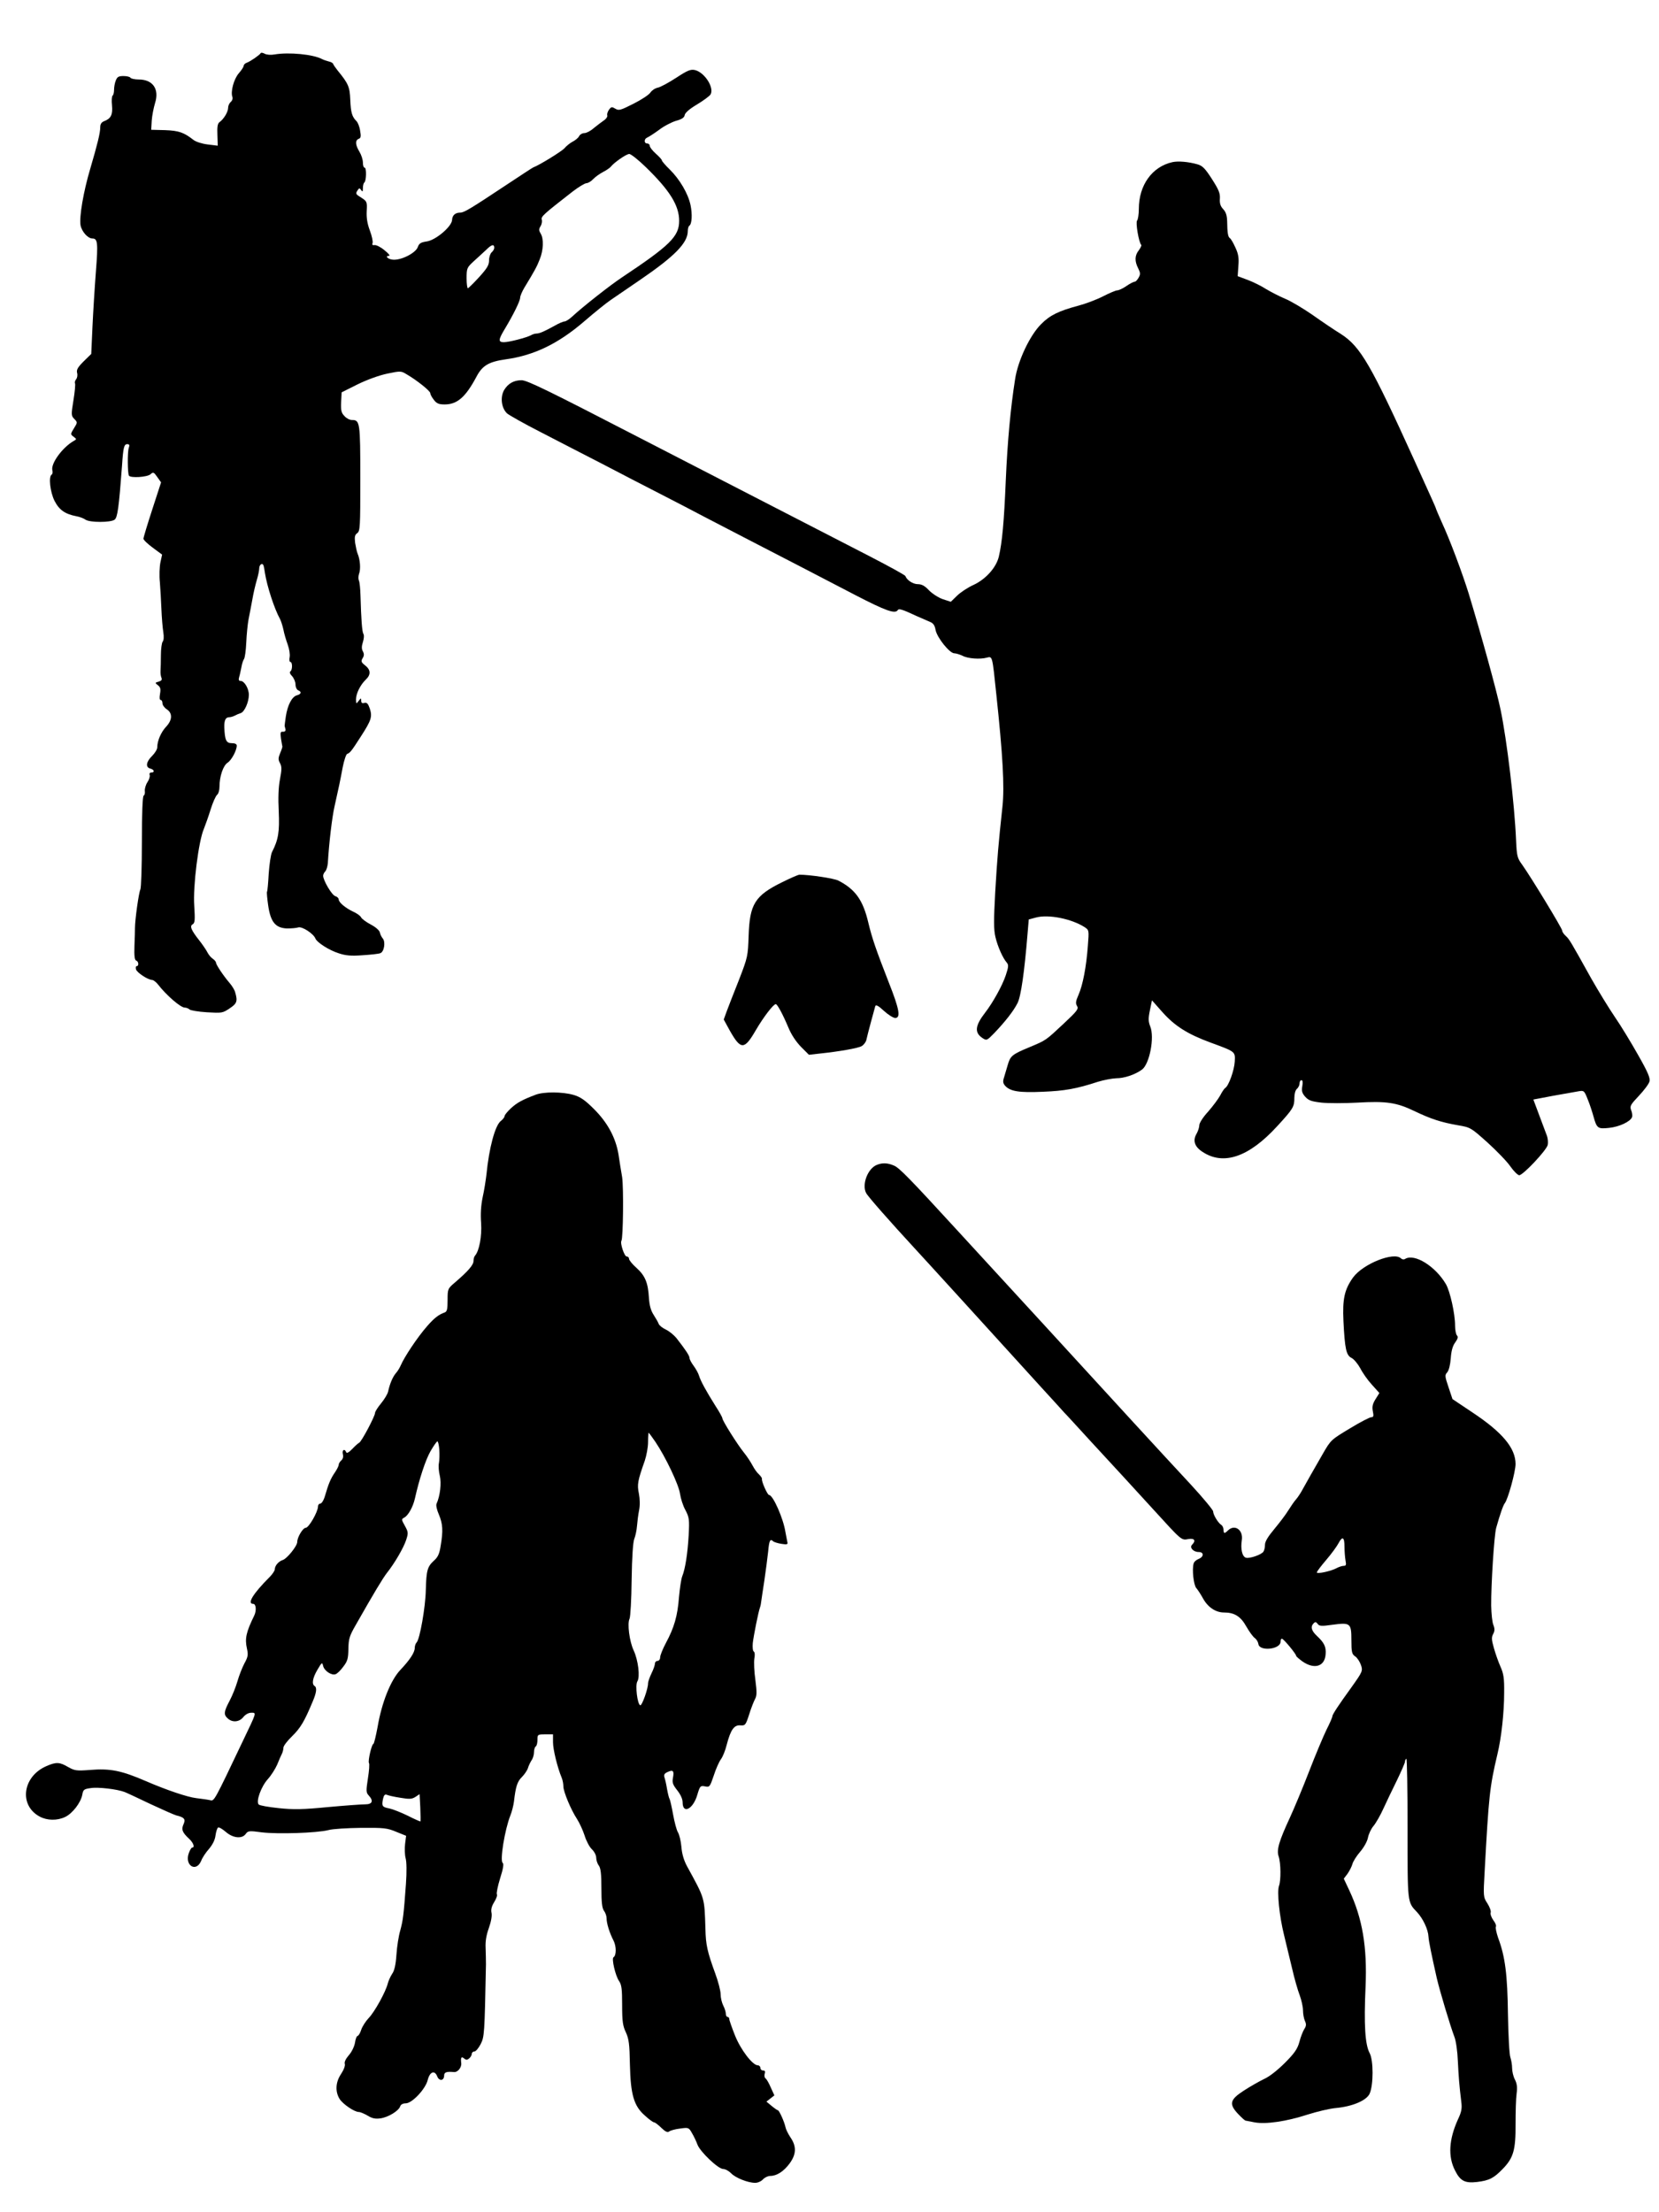 <?xml version="1.0" standalone="no"?>
<!DOCTYPE svg PUBLIC "-//W3C//DTD SVG 20010904//EN"
 "http://www.w3.org/TR/2001/REC-SVG-20010904/DTD/svg10.dtd">
<svg version="1.0" xmlns="http://www.w3.org/2000/svg"
 width="960pt" height="1280pt" viewBox="0 0 960 1280"
 preserveAspectRatio="xMidYMid meet">
<g transform="translate(0,1280) scale(0.1,-0.1)"
fill="#000000" stroke="none">
<path d="M1508 12492 c-4 -9 -58 -47 -80 -55 -10 -3 -18 -12 -18 -18 0 -6 -13
-26 -29 -44 -28 -33 -48 -106 -36 -137 3 -8 -1 -21 -10 -28 -8 -7 -15 -22 -15
-34 0 -23 -24 -64 -50 -83 -11 -8 -14 -27 -12 -74 l2 -62 -57 7 c-34 4 -68 15
-83 26 -56 44 -85 54 -165 57 l-80 2 3 53 c2 29 11 74 19 101 26 81 -12 137
-94 137 -23 0 -45 5 -48 10 -3 6 -22 10 -41 10 -28 0 -36 -5 -44 -26 -6 -14
-10 -38 -10 -54 0 -16 -4 -31 -9 -34 -4 -3 -6 -28 -3 -56 5 -54 -6 -76 -45
-91 -16 -6 -23 -17 -23 -36 0 -32 -16 -97 -58 -240 -39 -131 -64 -277 -56
-326 7 -37 42 -77 69 -77 30 0 33 -25 20 -190 -7 -91 -16 -235 -20 -322 l-7
-156 -44 -43 c-34 -34 -42 -48 -38 -66 4 -13 1 -30 -6 -38 -6 -8 -9 -18 -6
-23 3 -5 -1 -49 -9 -98 -14 -85 -13 -90 5 -108 19 -20 19 -20 -2 -54 -21 -34
-21 -35 -2 -49 18 -14 18 -15 1 -24 -66 -38 -134 -131 -124 -170 3 -11 1 -22
-4 -25 -19 -11 -9 -100 16 -151 27 -53 60 -77 127 -90 18 -3 42 -12 53 -20 25
-17 145 -17 168 0 17 12 25 71 43 312 7 107 12 125 30 125 13 0 15 -5 9 -22
-8 -24 -7 -146 1 -160 9 -15 106 -9 125 8 15 14 19 13 39 -16 l22 -31 -51
-157 c-28 -86 -51 -162 -51 -169 0 -7 24 -30 54 -52 l54 -40 -10 -46 c-5 -25
-7 -76 -3 -113 3 -37 7 -107 9 -157 2 -49 7 -109 11 -133 4 -26 3 -47 -4 -55
-5 -7 -10 -42 -10 -78 0 -35 -1 -75 -2 -89 -1 -14 1 -32 5 -41 5 -12 1 -18
-16 -23 -22 -6 -22 -7 -4 -21 14 -11 17 -21 12 -49 -4 -23 -3 -36 4 -36 5 0
10 -8 10 -19 0 -10 11 -26 25 -35 34 -22 33 -62 -4 -101 -29 -31 -51 -81 -51
-119 0 -12 -14 -34 -30 -50 -35 -34 -39 -66 -10 -73 23 -6 27 -23 5 -23 -8 0
-12 -6 -9 -14 3 -8 -3 -27 -13 -42 -10 -15 -16 -38 -15 -50 2 -12 -1 -25 -7
-28 -6 -4 -10 -102 -10 -266 0 -143 -4 -268 -9 -277 -9 -18 -31 -175 -31 -223
0 -14 -1 -61 -3 -104 -2 -56 1 -81 10 -84 14 -4 17 -32 3 -32 -5 0 -7 -8 -4
-19 5 -18 69 -61 94 -61 8 -1 23 -13 34 -27 47 -61 130 -133 154 -133 9 0 22
-5 28 -11 5 -5 50 -13 100 -16 86 -5 91 -5 131 22 43 28 48 42 33 93 -3 13
-18 38 -33 55 -35 41 -78 105 -78 117 0 5 -8 15 -18 22 -11 7 -25 24 -32 38
-7 14 -27 43 -44 65 -50 63 -60 87 -41 97 13 8 14 25 9 107 -8 113 25 376 56
446 9 23 27 73 39 112 12 39 29 77 37 84 8 6 14 27 14 46 0 60 21 123 47 140
23 15 53 71 53 99 0 9 -11 14 -29 14 -32 0 -40 17 -43 91 -1 41 7 59 28 59 8
0 22 4 32 9 9 5 25 12 35 15 22 7 47 64 47 106 0 36 -26 80 -47 80 -11 0 -14
6 -9 23 4 12 9 38 13 57 3 19 10 40 15 47 5 7 11 49 13 95 2 46 8 106 13 133
6 28 15 79 22 115 6 36 18 87 26 114 8 26 14 57 14 67 0 22 18 35 25 17 2 -7
6 -26 8 -43 12 -76 54 -207 88 -268 5 -10 14 -37 19 -60 4 -23 16 -62 25 -87
9 -25 14 -57 11 -72 -3 -16 -1 -28 4 -28 13 0 13 -47 0 -55 -6 -4 -2 -15 10
-27 11 -12 20 -34 20 -49 0 -15 7 -29 15 -33 22 -8 18 -23 -7 -29 -29 -8 -54
-57 -64 -122 -4 -27 -7 -52 -7 -55 1 -3 3 -12 5 -20 2 -9 -4 -14 -14 -14 -15
2 -17 -4 -12 -40 4 -22 7 -43 8 -46 0 -3 -5 -20 -13 -38 -11 -27 -12 -37 -1
-57 11 -20 11 -37 0 -94 -9 -47 -11 -109 -7 -186 5 -118 -2 -163 -39 -235 -7
-14 -15 -70 -19 -124 -3 -54 -7 -102 -10 -106 -2 -3 1 -39 7 -80 14 -95 42
-129 108 -132 25 0 54 2 66 6 22 7 88 -36 99 -64 9 -23 79 -68 136 -86 39 -13
71 -16 137 -11 48 3 94 8 103 12 22 8 31 65 14 85 -7 8 -15 24 -17 35 -2 11
-23 30 -51 45 -27 14 -53 33 -58 43 -5 9 -26 24 -47 33 -44 21 -82 53 -82 70
0 7 -9 16 -20 19 -20 6 -70 91 -70 118 0 7 5 18 12 25 7 7 13 28 15 47 7 119
25 270 39 330 25 111 32 145 47 225 8 41 20 76 26 78 16 5 25 16 80 102 60 93
66 113 51 160 -10 29 -17 36 -31 33 -13 -4 -19 0 -19 13 0 17 -1 16 -15 -2
-14 -18 -14 -18 -15 9 0 34 25 84 56 114 31 29 30 57 -3 83 -23 18 -25 24 -15
41 9 14 10 25 2 40 -8 14 -8 29 0 54 6 19 8 40 3 47 -8 13 -13 84 -17 223 -1
39 -5 77 -9 86 -4 8 -4 26 1 40 10 26 6 81 -8 114 -5 11 -11 40 -15 64 -4 35
-2 46 12 56 17 12 18 36 18 317 0 326 -2 338 -49 338 -13 0 -32 10 -43 23 -18
18 -21 33 -19 80 l3 57 92 46 c55 27 124 52 171 62 77 16 81 16 112 -3 59 -34
138 -97 138 -110 0 -7 9 -24 21 -39 16 -21 29 -26 62 -26 73 0 121 42 184 160
34 65 71 87 170 101 165 23 304 91 453 219 58 50 128 107 155 125 28 19 105
72 171 117 199 136 274 213 274 281 0 14 4 28 9 31 15 10 18 66 7 119 -14 67
-63 150 -121 207 -25 24 -45 48 -45 52 0 5 -16 22 -35 39 -19 17 -35 37 -35
45 0 8 -7 14 -15 14 -19 0 -19 26 0 34 8 3 39 23 68 44 28 22 73 45 99 53 34
9 48 19 50 33 2 13 28 36 72 62 38 23 73 49 78 58 22 40 -36 129 -92 141 -24
5 -43 -3 -107 -45 -43 -28 -91 -54 -106 -57 -16 -3 -35 -16 -43 -28 -8 -13
-52 -42 -98 -65 -75 -38 -85 -41 -105 -29 -20 12 -24 12 -37 -6 -8 -11 -12
-25 -10 -32 3 -7 -6 -21 -20 -30 -14 -10 -41 -30 -59 -45 -18 -16 -42 -28 -53
-28 -12 0 -26 -8 -31 -18 -5 -10 -22 -24 -38 -32 -15 -8 -36 -25 -46 -37 -14
-17 -141 -96 -182 -112 -5 -2 -75 -48 -155 -101 -205 -136 -244 -160 -266
-160 -30 0 -47 -16 -48 -43 -2 -38 -95 -117 -147 -124 -34 -5 -44 -11 -52 -34
-14 -35 -101 -78 -147 -71 -29 4 -43 22 -18 22 7 0 -5 15 -27 32 -21 18 -47
31 -57 30 -12 -2 -16 1 -12 12 3 8 -4 41 -16 73 -15 40 -20 74 -18 112 3 53 1
56 -29 76 -36 22 -37 24 -23 45 9 13 11 13 20 0 8 -12 10 -9 10 12 0 15 4 29
8 32 12 7 14 86 2 86 -6 0 -10 13 -10 30 0 16 -9 44 -20 62 -24 40 -26 66 -4
75 12 4 14 14 8 46 -3 23 -13 47 -20 55 -27 26 -34 51 -37 124 -3 76 -11 94
-73 170 -12 15 -24 32 -26 38 -1 5 -13 12 -24 14 -12 3 -30 9 -40 14 -52 28
-193 41 -275 27 -21 -4 -46 -2 -57 4 -11 6 -22 8 -24 3z m2229 -659 c139 -135
193 -222 193 -311 0 -90 -53 -142 -331 -327 -68 -45 -228 -171 -286 -225 -18
-17 -39 -30 -46 -30 -8 0 -34 -11 -58 -25 -58 -32 -87 -45 -105 -45 -8 0 -22
-4 -32 -10 -26 -14 -127 -40 -156 -40 -34 0 -33 14 7 80 48 80 87 159 87 178
0 9 11 35 24 57 62 102 73 123 89 164 22 53 24 120 6 149 -11 18 -12 26 -1 43
7 11 10 28 7 38 -5 18 7 29 179 163 34 26 69 47 79 48 10 0 28 11 40 24 12 13
38 31 57 41 19 10 40 24 45 31 18 23 89 73 106 73 9 1 53 -34 96 -76z m-877
-467 c0 -8 -7 -19 -15 -26 -8 -7 -15 -28 -15 -46 0 -28 -11 -46 -57 -97 -31
-34 -61 -63 -65 -65 -4 -2 -8 24 -8 57 0 59 2 63 41 99 23 20 55 51 73 67 31
31 46 34 46 11z"/>
<path d="M6785 11862 c-118 -26 -195 -133 -195 -271 0 -31 -5 -62 -10 -67 -10
-10 10 -128 24 -141 3 -3 -4 -17 -14 -31 -24 -30 -25 -63 -4 -104 13 -26 14
-35 3 -54 -7 -13 -17 -24 -23 -24 -6 0 -28 -11 -48 -25 -20 -14 -44 -25 -53
-25 -8 0 -46 -16 -83 -35 -37 -19 -101 -43 -143 -54 -112 -30 -164 -55 -214
-106 -65 -64 -135 -212 -151 -319 -26 -165 -44 -357 -54 -587 -10 -240 -21
-358 -40 -439 -15 -64 -76 -132 -148 -165 -31 -14 -74 -42 -94 -62 l-36 -35
-46 15 c-26 9 -61 32 -80 51 -24 26 -42 36 -65 36 -28 0 -63 23 -72 47 -2 6
-94 56 -204 113 -210 108 -435 224 -670 345 -77 40 -225 116 -330 170 -104 54
-253 130 -330 170 -534 276 -655 335 -687 335 -45 0 -78 -19 -101 -57 -23 -41
-16 -102 16 -134 12 -11 101 -61 197 -110 96 -50 256 -132 355 -183 99 -52
252 -131 340 -176 88 -45 201 -104 250 -130 50 -26 171 -89 270 -140 99 -51
234 -121 300 -155 66 -34 204 -106 306 -159 174 -90 229 -110 244 -86 6 10 25
5 108 -34 29 -13 64 -28 78 -34 20 -8 28 -20 33 -48 9 -44 81 -134 108 -134
10 0 32 -7 47 -14 31 -17 103 -22 142 -11 32 8 31 12 54 -210 38 -355 48 -536
36 -650 -24 -223 -30 -294 -42 -496 -9 -165 -9 -217 1 -260 13 -56 43 -123 66
-149 11 -13 10 -25 -6 -73 -20 -60 -75 -159 -120 -217 -58 -75 -62 -115 -15
-146 24 -16 26 -15 68 28 63 66 112 128 135 174 20 39 40 181 58 401 l7 83 41
11 c73 20 207 -7 283 -56 25 -17 25 -18 18 -108 -9 -121 -29 -226 -54 -283
-16 -36 -18 -49 -9 -64 11 -17 2 -29 -76 -102 -107 -100 -101 -96 -201 -138
-99 -41 -109 -50 -124 -103 -7 -23 -16 -55 -21 -71 -8 -23 -6 -34 6 -48 30
-33 81 -41 218 -35 126 5 195 17 320 58 33 10 80 19 105 20 47 0 109 21 149
50 44 32 74 187 48 250 -11 28 -12 45 -2 93 l12 58 62 -70 c70 -78 143 -125
276 -174 147 -54 144 -52 141 -111 -3 -50 -35 -140 -55 -152 -6 -4 -19 -23
-29 -43 -11 -20 -42 -62 -70 -94 -29 -31 -51 -66 -51 -78 0 -12 -7 -34 -16
-50 -23 -39 -12 -75 35 -105 121 -80 268 -30 431 148 93 101 100 113 100 165
0 23 6 45 15 52 8 7 15 21 15 31 0 11 5 19 11 19 7 0 9 -12 5 -34 -5 -27 -2
-40 16 -61 20 -22 35 -28 96 -35 39 -4 131 -4 204 0 169 10 229 1 331 -48 98
-47 157 -66 255 -83 71 -12 74 -14 170 -100 53 -48 113 -110 132 -138 19 -27
42 -50 51 -51 22 0 157 143 165 175 3 13 1 37 -4 52 -6 16 -26 69 -45 120
l-34 91 116 22 c64 11 130 23 147 26 30 5 32 3 52 -48 12 -29 26 -73 33 -98
19 -69 25 -73 90 -66 59 6 123 36 133 62 3 8 1 26 -5 40 -9 24 -4 32 45 84 30
32 58 69 61 83 5 19 -9 53 -66 153 -40 71 -100 170 -134 219 -34 50 -96 151
-138 225 -119 214 -126 226 -147 245 -11 10 -20 23 -20 30 0 13 -182 312 -232
382 -28 38 -31 50 -35 140 -9 213 -53 581 -90 758 -23 111 -111 429 -184 670
-37 119 -109 312 -156 413 -18 41 -33 75 -33 77 0 3 -11 28 -24 57 -13 29 -59
130 -101 223 -252 555 -312 659 -425 732 -36 22 -110 72 -165 111 -55 38 -127
81 -160 94 -33 14 -81 39 -108 55 -26 17 -74 41 -106 53 l-59 22 4 59 c4 45 0
70 -17 106 -12 27 -26 51 -32 55 -11 7 -15 29 -16 99 -1 32 -7 52 -23 69 -16
17 -21 34 -19 61 2 31 -7 52 -46 113 -39 61 -55 77 -83 85 -52 15 -111 20
-145 13z"/>
<path d="M4527 7696 c-159 -78 -189 -127 -195 -311 -4 -117 -5 -123 -56 -255
-30 -74 -61 -156 -71 -182 l-17 -47 35 -64 c64 -113 84 -113 151 3 44 75 101
150 115 150 9 0 40 -57 72 -133 18 -44 45 -84 74 -114 l46 -46 62 7 c114 12
222 31 243 43 12 7 24 23 27 35 7 33 47 180 52 197 4 9 19 1 50 -28 24 -22 54
-41 65 -41 33 0 25 49 -36 203 -75 192 -98 259 -119 347 -31 132 -75 194 -174
245 -26 13 -165 34 -226 34 -5 0 -50 -19 -98 -43z"/>
<path d="M3100 6466 c-77 -29 -108 -46 -143 -78 -20 -19 -37 -39 -37 -45 0 -7
-10 -20 -23 -30 -32 -26 -67 -154 -82 -308 -4 -33 -13 -93 -22 -132 -10 -49
-13 -98 -9 -150 5 -76 -11 -161 -35 -188 -5 -5 -9 -19 -9 -31 0 -23 -31 -59
-108 -125 -41 -35 -42 -37 -42 -101 0 -53 -3 -67 -17 -72 -36 -13 -61 -33
-102 -80 -56 -64 -131 -177 -152 -226 -6 -14 -18 -34 -28 -45 -18 -21 -35 -60
-45 -106 -3 -15 -22 -46 -41 -69 -19 -23 -35 -48 -35 -56 0 -18 -79 -168 -92
-172 -5 -2 -23 -18 -39 -35 -20 -21 -33 -28 -36 -19 -9 22 -25 13 -19 -12 4
-15 0 -28 -9 -36 -8 -7 -15 -18 -15 -25 0 -7 -10 -27 -23 -46 -24 -35 -36 -64
-57 -136 -7 -24 -19 -43 -27 -43 -7 0 -13 -7 -13 -17 0 -30 -53 -123 -71 -123
-16 0 -49 -54 -49 -82 0 -23 -59 -96 -83 -104 -25 -8 -46 -32 -47 -54 0 -8
-13 -28 -30 -45 -96 -96 -132 -155 -95 -155 17 0 20 -39 6 -68 -47 -96 -55
-133 -42 -191 8 -36 6 -48 -15 -86 -13 -25 -31 -71 -40 -103 -9 -31 -29 -82
-45 -112 -34 -64 -36 -81 -11 -103 27 -25 67 -21 90 8 12 15 30 25 46 25 31 0
32 5 -47 -160 -169 -355 -167 -352 -191 -346 -12 3 -49 8 -81 12 -51 6 -172
47 -290 98 -141 61 -207 75 -325 65 -78 -6 -88 -4 -126 17 -49 29 -69 30 -126
5 -138 -60 -160 -227 -38 -292 43 -23 101 -24 147 -2 42 20 90 82 99 128 5 30
10 34 49 39 42 7 154 -6 197 -23 13 -5 79 -36 148 -69 69 -32 136 -62 150 -66
47 -11 55 -22 42 -51 -14 -30 -7 -48 32 -84 25 -23 35 -51 18 -51 -4 0 -13
-14 -19 -31 -27 -71 41 -116 71 -46 7 19 28 50 46 70 20 24 34 51 37 77 3 22
10 43 15 46 5 3 24 -8 44 -25 42 -37 95 -42 116 -12 13 18 20 19 93 9 91 -11
318 -4 385 13 25 7 110 12 190 13 131 1 151 -1 203 -23 l57 -23 -6 -47 c-3
-26 -2 -63 3 -82 6 -20 7 -80 2 -149 -13 -181 -17 -211 -33 -270 -9 -30 -19
-93 -22 -140 -4 -59 -12 -93 -25 -111 -10 -15 -21 -40 -25 -55 -11 -47 -76
-165 -111 -201 -17 -18 -37 -49 -43 -68 -6 -19 -16 -35 -21 -35 -5 0 -12 -18
-15 -40 -4 -22 -19 -53 -35 -71 -18 -21 -27 -39 -24 -50 4 -10 -6 -36 -22 -60
-32 -48 -34 -103 -7 -145 20 -30 85 -74 110 -74 9 0 32 -10 51 -21 26 -16 44
-20 74 -16 45 6 106 43 115 70 3 10 15 17 32 17 36 0 114 82 127 135 12 48 40
59 55 21 11 -29 40 -26 40 5 0 19 14 24 57 20 22 -2 45 27 42 52 -4 32 1 40
16 27 12 -10 18 -10 30 0 8 7 15 19 15 26 0 8 7 14 15 14 8 0 24 19 36 42 22
43 23 57 31 463 0 22 -1 65 -2 95 -2 37 4 74 19 115 13 37 19 71 15 88 -4 18
1 38 16 62 12 19 19 39 15 45 -3 5 5 47 19 92 18 56 22 84 15 89 -18 11 12
193 44 274 9 22 18 58 21 81 10 86 19 116 46 142 15 15 31 39 35 52 4 14 14
34 21 45 8 11 14 32 14 47 0 15 5 30 10 33 6 3 10 21 10 38 0 31 1 32 45 32
l45 0 0 -46 c0 -41 25 -145 51 -207 5 -13 9 -34 9 -48 0 -31 44 -136 79 -189
14 -22 34 -65 44 -96 9 -30 28 -66 42 -79 14 -13 25 -35 25 -49 0 -14 7 -35
15 -45 11 -15 15 -49 15 -131 0 -82 4 -116 15 -131 8 -10 15 -30 15 -43 0 -30
17 -85 41 -131 16 -33 16 -84 -1 -95 -12 -7 11 -107 32 -137 15 -22 18 -46 18
-140 0 -94 4 -121 22 -158 17 -38 21 -67 23 -185 4 -176 23 -241 88 -297 23
-21 46 -38 52 -38 5 0 24 -14 42 -32 24 -23 36 -28 45 -21 7 6 36 14 63 17 49
7 51 6 69 -26 11 -18 25 -48 32 -67 16 -42 120 -141 149 -141 12 0 32 -11 45
-24 25 -27 98 -56 140 -56 15 0 35 9 45 20 10 11 29 20 42 20 38 0 78 26 112
72 39 53 41 99 5 151 -14 21 -27 48 -29 60 -6 29 -36 97 -44 97 -3 0 -19 11
-36 25 l-30 25 23 18 23 18 -21 46 c-11 26 -25 50 -31 53 -5 4 -7 15 -4 26 4
13 2 19 -9 19 -9 0 -16 7 -16 15 0 8 -7 15 -15 15 -30 0 -99 90 -132 173 -18
45 -33 88 -33 95 0 6 -4 12 -10 12 -5 0 -10 8 -10 19 0 10 -7 32 -15 47 -8 16
-15 45 -15 65 0 20 -14 74 -31 120 -46 126 -55 166 -57 259 -6 184 -2 171
-106 361 -19 35 -30 73 -33 113 -3 34 -12 71 -20 84 -8 13 -20 59 -28 103 -8
44 -17 84 -20 89 -4 6 -10 31 -15 58 -4 26 -11 56 -15 68 -5 15 0 23 18 31 32
15 39 7 31 -34 -5 -27 -1 -39 25 -72 19 -24 31 -50 31 -69 0 -71 61 -40 85 43
15 51 18 54 44 49 27 -6 29 -3 51 62 12 38 31 80 41 94 11 14 26 51 34 84 23
88 43 116 79 113 28 -2 31 1 51 63 11 36 27 76 34 89 11 20 11 40 2 111 -7 48
-9 103 -6 123 4 20 3 37 -3 41 -6 3 -8 25 -6 49 5 43 32 180 42 207 3 8 6 24
7 35 2 11 9 65 18 120 8 55 18 130 22 168 6 66 12 76 30 58 6 -4 27 -11 48
-14 32 -5 37 -3 33 11 -2 9 -7 35 -11 57 -12 79 -72 215 -95 215 -9 0 -45 80
-41 94 1 4 -7 15 -17 25 -11 9 -27 32 -37 51 -10 19 -32 53 -50 75 -38 47
-125 185 -125 199 0 5 -18 38 -41 73 -54 86 -85 143 -94 173 -4 14 -18 39 -31
57 -13 17 -24 38 -24 45 0 14 -23 48 -76 116 -15 18 -42 40 -61 49 -19 9 -37
23 -41 32 -3 9 -16 32 -29 52 -17 26 -25 55 -28 100 -5 87 -22 128 -72 173
-24 21 -43 45 -43 52 0 8 -6 14 -14 14 -13 0 -39 77 -30 91 10 17 13 307 4
368 -6 36 -16 95 -21 131 -16 97 -63 184 -141 262 -53 53 -79 71 -120 83 -63
18 -170 19 -218 1z m692 -2008 c59 -87 136 -249 143 -301 4 -27 17 -69 31 -94
22 -42 24 -54 19 -147 -6 -106 -20 -194 -37 -236 -6 -14 -14 -68 -19 -121 -8
-109 -28 -177 -76 -266 -18 -34 -33 -71 -33 -83 0 -11 -7 -20 -15 -20 -8 0
-15 -7 -15 -15 0 -9 -9 -35 -20 -57 -11 -23 -20 -49 -20 -57 1 -30 -35 -131
-45 -128 -17 6 -30 116 -17 138 17 26 5 123 -21 179 -25 53 -38 157 -24 184 5
11 11 112 12 225 2 133 8 217 15 236 7 17 14 50 16 75 2 25 7 66 12 91 6 29 5
66 -1 97 -11 53 -7 74 34 190 10 30 19 78 19 108 0 30 2 54 3 54 2 0 20 -24
39 -52z m-1250 -45 c2 -27 1 -61 -2 -78 -4 -16 -1 -50 5 -74 10 -43 2 -116
-19 -162 -4 -9 2 -36 14 -63 22 -53 25 -92 10 -180 -7 -46 -16 -66 -39 -86
-38 -35 -44 -56 -47 -170 -2 -100 -35 -285 -53 -303 -6 -6 -11 -20 -11 -32 0
-26 -28 -69 -84 -128 -56 -60 -107 -188 -131 -329 -10 -54 -21 -98 -24 -98
-10 0 -33 -99 -26 -111 4 -5 1 -45 -6 -89 -11 -71 -11 -82 4 -98 30 -32 22
-52 -20 -52 -21 0 -118 -7 -216 -16 -143 -14 -199 -15 -284 -6 -58 6 -110 15
-116 21 -17 17 13 102 52 146 20 22 44 60 55 85 10 25 22 53 27 62 5 10 9 26
9 36 0 10 23 40 51 67 48 47 71 86 118 199 23 53 26 82 11 91 -17 11 -11 47
17 94 26 44 27 45 33 21 7 -28 49 -56 72 -47 9 3 29 22 44 43 25 32 29 47 30
103 1 58 6 75 41 136 109 192 158 273 182 304 46 58 96 145 111 190 13 40 13
46 -7 82 -21 38 -21 39 -2 49 22 13 49 61 60 110 25 112 61 222 90 273 18 31
36 57 40 57 4 0 9 -21 11 -47z m-225 -2015 c53 -9 66 -8 87 5 l24 16 4 -77 c2
-42 2 -79 1 -81 -1 -1 -34 13 -73 33 -39 19 -87 38 -106 42 -42 8 -46 13 -38
54 5 23 11 30 23 25 9 -4 44 -12 78 -17z"/>
<path d="M5074 6060 c-53 -21 -88 -114 -62 -163 10 -20 138 -165 279 -318 23
-24 482 -528 737 -809 68 -74 127 -139 132 -145 6 -5 74 -80 152 -165 78 -85
163 -177 189 -205 25 -27 103 -113 174 -190 164 -180 161 -178 202 -170 35 6
45 -9 21 -33 -16 -16 7 -42 38 -42 32 0 31 -28 0 -40 -13 -5 -27 -17 -29 -27
-10 -33 0 -123 15 -141 8 -9 26 -36 39 -60 28 -51 73 -82 122 -82 60 0 96 -22
129 -81 17 -30 39 -60 49 -67 10 -7 19 -22 21 -35 6 -43 128 -31 128 14 0 11
4 19 9 17 12 -4 81 -88 81 -98 0 -4 17 -19 38 -34 69 -47 129 -28 133 44 3 41
-8 65 -50 104 -33 31 -39 54 -19 74 9 9 14 8 23 -4 9 -13 22 -14 85 -5 104 14
110 10 110 -89 0 -70 3 -81 22 -94 12 -8 26 -30 33 -49 12 -35 10 -39 -57
-133 -71 -98 -108 -154 -108 -164 0 -6 -15 -41 -34 -78 -18 -37 -64 -146 -101
-242 -37 -96 -87 -215 -110 -265 -64 -138 -79 -189 -66 -226 13 -39 14 -139 2
-171 -12 -33 2 -174 29 -283 12 -49 33 -137 47 -195 13 -57 33 -127 44 -155
10 -27 19 -67 19 -87 0 -20 5 -48 11 -61 9 -19 8 -30 -4 -48 -8 -13 -21 -46
-28 -74 -11 -40 -28 -65 -84 -121 -41 -41 -90 -80 -120 -93 -27 -13 -80 -43
-117 -67 -82 -53 -88 -78 -32 -137 19 -20 38 -37 42 -37 4 -1 27 -5 52 -10 64
-12 183 5 303 44 56 18 132 36 168 39 96 9 178 44 195 84 22 51 22 191 0 233
-27 49 -34 166 -24 385 10 229 -18 395 -94 557 l-32 68 22 29 c11 16 24 41 28
56 4 15 24 47 45 71 22 26 41 60 45 82 4 20 18 51 32 67 14 17 40 62 57 100
18 39 53 113 79 165 25 52 46 100 46 106 0 7 3 15 8 18 4 2 7 -179 7 -402 0
-440 -2 -426 56 -487 33 -36 63 -98 65 -140 2 -29 17 -102 48 -240 18 -77 78
-277 102 -340 9 -22 18 -85 20 -140 5 -97 8 -138 20 -237 5 -37 1 -58 -19
-100 -53 -117 -59 -216 -17 -297 30 -60 57 -74 127 -66 72 9 97 22 150 77 61
63 74 109 73 258 0 69 2 148 6 176 5 37 2 59 -10 82 -9 17 -16 47 -16 66 0 19
-5 47 -10 62 -6 15 -12 127 -14 248 -3 231 -16 335 -57 444 -10 30 -16 58 -13
64 4 5 -3 23 -15 38 -11 16 -18 35 -15 44 3 8 -5 31 -19 53 -24 37 -24 40 -16
183 24 439 29 490 74 680 23 95 39 241 39 356 1 82 -3 110 -21 150 -12 27 -29
75 -38 107 -14 49 -15 63 -5 82 10 18 10 31 2 52 -7 15 -12 66 -13 113 -1 120
17 408 29 450 23 82 41 132 50 143 18 22 62 182 62 226 0 92 -75 183 -250 299
l-115 77 -23 69 c-21 62 -22 70 -8 85 10 11 18 43 21 81 3 44 11 73 26 93 15
21 18 32 10 40 -6 6 -11 32 -11 58 0 68 -29 198 -53 239 -61 104 -182 179
-236 146 -7 -5 -18 -3 -24 3 -40 40 -219 -31 -277 -110 -50 -70 -62 -124 -56
-252 8 -162 16 -199 47 -214 14 -7 36 -34 50 -59 13 -26 43 -69 67 -95 l44
-49 -22 -35 c-17 -27 -21 -44 -16 -70 6 -28 4 -35 -9 -35 -9 0 -65 -29 -124
-65 -108 -65 -110 -66 -157 -148 -64 -112 -83 -144 -112 -197 -13 -25 -32 -54
-42 -65 -10 -11 -30 -40 -45 -64 -15 -25 -52 -73 -81 -108 -36 -43 -54 -72
-54 -91 0 -15 -4 -33 -9 -40 -11 -17 -79 -41 -101 -35 -22 6 -32 51 -24 102 9
59 -41 94 -80 56 -20 -20 -26 -19 -26 5 0 10 -6 23 -13 27 -18 11 -47 59 -47
78 0 8 -57 77 -127 153 -71 76 -221 239 -334 362 -196 214 -787 859 -1023
1115 -275 300 -333 359 -363 371 -36 16 -68 17 -99 4z m2706 -2209 c0 -27 3
-63 6 -80 5 -25 3 -31 -10 -31 -10 0 -27 -6 -39 -12 -31 -18 -117 -37 -117
-26 0 5 25 38 55 73 30 35 61 78 70 95 23 44 35 37 35 -19z"/>
</g>
</svg>
